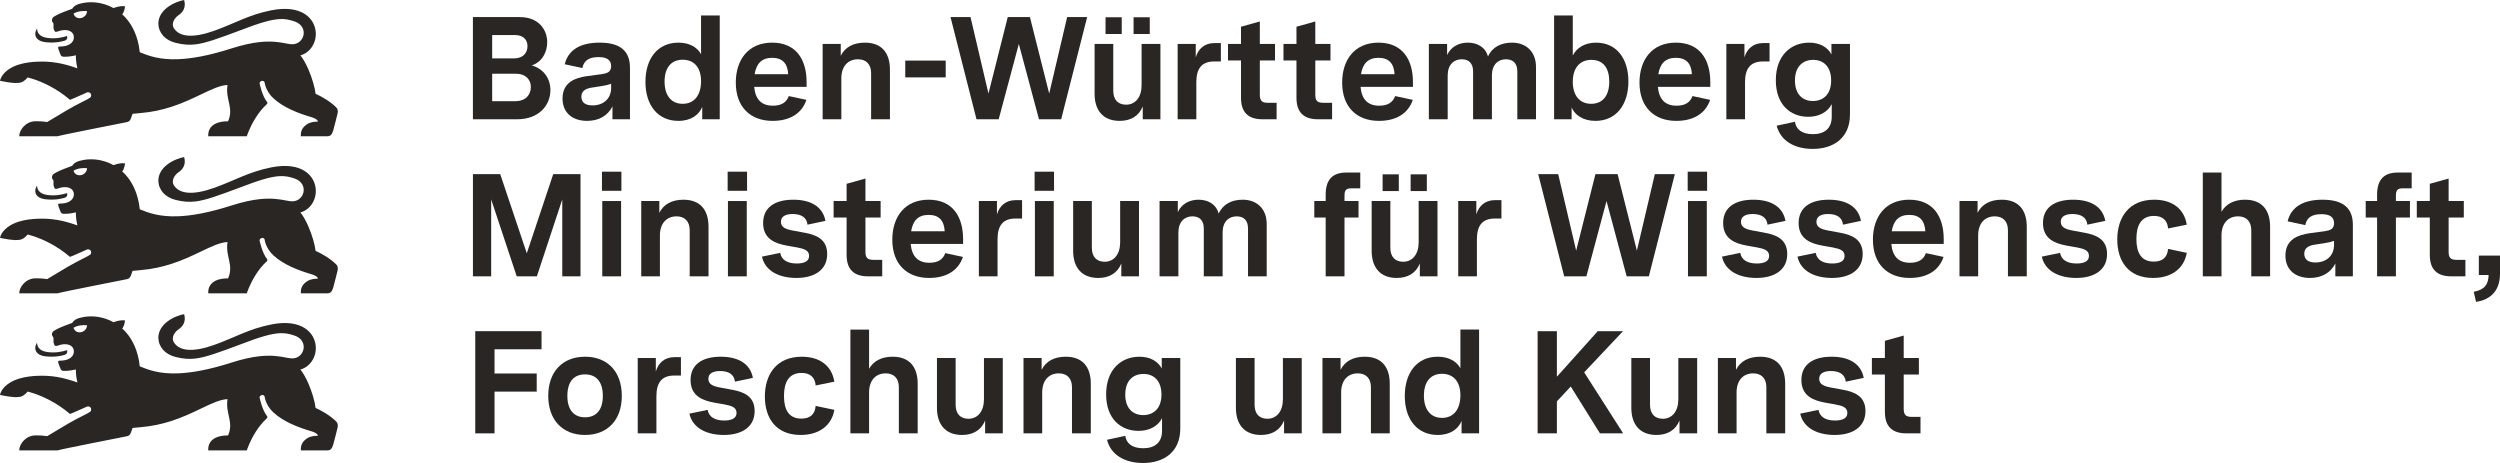 <?xml version="1.0" encoding="UTF-8"?> <svg xmlns="http://www.w3.org/2000/svg" viewBox="0 0 1110.152 205.594"><g id="MInisterien_in_Pfade"><path d="M210.012,77.34h12.121l11.797,35.132,11.732-35.132h12.121v45.373h-8.102v-34.16l-11.278,34.16h-8.945l-11.343-34.16v34.16h-8.102v-45.373Z" style="fill:#2a2623; stroke-width:0px;"></path><path d="M267.312,76.237h8.621v8.491h-8.621v-8.491ZM267.442,89.266h8.362v33.447h-8.362v-33.447Z" style="fill:#2a2623; stroke-width:0px;"></path><path d="M284.747,89.266h8.037v5.251c1.88-3.824,5.64-5.834,10.695-5.834,7.454,0,11.148,4.473,11.148,12.057v21.974h-8.361v-20.482c0-4.084-2.333-6.158-5.834-6.158-4.343,0-7.389,2.981-7.389,8.491v18.149h-8.297v-33.447Z" style="fill:#2a2623; stroke-width:0px;"></path><path d="M323.119,76.237h8.621v8.491h-8.621v-8.491ZM323.249,89.266h8.361v33.447h-8.361v-33.447Z" style="fill:#2a2623; stroke-width:0px;"></path><path d="M338.352,113.962l8.102-1.685c.583,3.24,3.306,4.731,7.389,4.731,3.501,0,5.445-1.102,5.445-3.37,0-2.464-2.204-3.177-5.315-3.76l-4.407-.778c-5.121-.907-10.695-2.852-10.695-10.047,0-6.806,5.056-10.371,13.418-10.371,7.777,0,13.093,3.111,14.26,9.399l-7.973,1.685c-.324-3.176-2.723-4.731-6.611-4.731-3.436,0-5.186,1.296-5.186,3.436,0,2.463,2.074,3.306,5.186,3.889l5.25.973c5.056.907,10.111,2.787,10.111,9.464,0,7.194-5.833,10.63-13.677,10.63-7.13,0-13.806-2.723-15.297-9.464Z" style="fill:#2a2623; stroke-width:0px;"></path><path d="M375.946,113.185v-16.594h-5.769v-7.325h5.769v-7.648l8.362-2.333v9.981h6.741v7.325h-6.741v15.232c0,2.528.843,3.565,3.436,3.565h4.019v7.324h-6.287c-6.353,0-9.529-3.111-9.529-9.528Z" style="fill:#2a2623; stroke-width:0px;"></path><path d="M396.236,106.443c0-10.112,5.51-17.761,16.14-17.761,10.89,0,15.298,7.843,15.298,17.501v2.14h-23.27c.519,5.574,3.241,8.361,8.297,8.361,3.76,0,6.028-1.426,7.065-4.278l7.843,1.685c-2.074,6.093-7.389,9.334-15.038,9.334-9.787,0-16.334-6.093-16.334-16.982ZM419.505,102.684c-.259-4.731-2.527-7.26-7.13-7.26s-7,2.528-7.778,7.26h14.908Z" style="fill:#2a2623; stroke-width:0px;"></path><path d="M434.673,89.266h8.037v5.964c1.102-3.824,3.954-6.353,8.232-6.353h2.917v8.168h-2.982c-5.704,0-7.907,3.37-7.907,9.204v16.464h-8.297v-33.447Z" style="fill:#2a2623; stroke-width:0px;"></path><path d="M459.433,76.237h8.621v8.491h-8.621v-8.491ZM459.563,89.266h8.362v33.447h-8.362v-33.447Z" style="fill:#2a2623; stroke-width:0px;"></path><path d="M476.545,111.369v-22.104h8.297v20.742c0,4.148,2.204,6.223,5.704,6.223,4.148,0,6.871-3.37,6.871-8.62v-18.345h8.361v33.447h-7.844v-5.704c-1.75,4.343-5.444,6.417-10.241,6.417-7.194,0-11.148-4.473-11.148-12.057Z" style="fill:#2a2623; stroke-width:0px;"></path><path d="M514.918,89.266h8.102v4.927c1.685-3.63,5.121-5.51,9.204-5.51s7.778,1.88,8.945,6.158c1.944-4.278,5.898-6.158,10.695-6.158,5.898,0,10.63,3.694,10.63,10.825v23.205h-8.297v-21.261c0-3.63-1.944-5.38-5.056-5.38-3.5,0-6.223,2.398-6.223,7.13v19.511h-8.361v-21.261c0-3.63-1.944-5.38-5.056-5.38-3.436,0-6.223,2.398-6.223,7.13v19.511h-8.362v-33.447Z" style="fill:#2a2623; stroke-width:0px;"></path><path d="M588.683,96.591h-5.057v-7.325h5.057v-2.852c0-6.806,3.24-9.788,9.074-9.788h6.287v7.001h-4.019c-2.269,0-2.981.907-2.981,3.176v2.463h6.223v7.325h-6.223v26.122h-8.361v-26.122Z" style="fill:#2a2623; stroke-width:0px;"></path><path d="M609.101,111.369v-22.104h8.297v20.742c0,4.148,2.203,6.223,5.704,6.223,4.148,0,6.87-3.37,6.87-8.62v-18.345h8.362v33.447h-7.843v-5.704c-1.751,4.343-5.445,6.417-10.242,6.417-7.194,0-11.148-4.473-11.148-12.057ZM613.962,77.404h7.195v7.454h-7.195v-7.454ZM626.407,77.404h7.195v7.454h-7.195v-7.454Z" style="fill:#2a2623; stroke-width:0px;"></path><path d="M647.539,89.266h8.037v5.964c1.103-3.824,3.954-6.353,8.232-6.353h2.917v8.168h-2.982c-5.704,0-7.907,3.37-7.907,9.204v16.464h-8.297v-33.447Z" style="fill:#2a2623; stroke-width:0px;"></path><path d="M683.06,77.34h8.88l7.973,33.965,8.557-33.965h9.852l8.556,33.965,7.973-33.965h8.881l-11.538,45.373h-9.852l-8.945-33.447-8.945,33.447h-9.852l-11.537-45.373Z" style="fill:#2a2623; stroke-width:0px;"></path><path d="M749.435,76.237h8.621v8.491h-8.621v-8.491ZM749.565,89.266h8.362v33.447h-8.362v-33.447Z" style="fill:#2a2623; stroke-width:0px;"></path><path d="M764.667,113.962l8.102-1.685c.583,3.24,3.306,4.731,7.39,4.731,3.5,0,5.444-1.102,5.444-3.37,0-2.464-2.204-3.177-5.315-3.76l-4.407-.778c-5.121-.907-10.695-2.852-10.695-10.047,0-6.806,5.056-10.371,13.417-10.371,7.779,0,13.094,3.111,14.261,9.399l-7.973,1.685c-.324-3.176-2.723-4.731-6.611-4.731-3.436,0-5.186,1.296-5.186,3.436,0,2.463,2.074,3.306,5.186,3.889l5.25.973c5.056.907,10.112,2.787,10.112,9.464,0,7.194-5.834,10.63-13.678,10.63-7.13,0-13.807-2.723-15.297-9.464Z" style="fill:#2a2623; stroke-width:0px;"></path><path d="M798.179,113.962l8.102-1.685c.583,3.24,3.306,4.731,7.39,4.731,3.5,0,5.444-1.102,5.444-3.37,0-2.464-2.204-3.177-5.315-3.76l-4.407-.778c-5.121-.907-10.695-2.852-10.695-10.047,0-6.806,5.056-10.371,13.417-10.371,7.779,0,13.094,3.111,14.261,9.399l-7.973,1.685c-.324-3.176-2.723-4.731-6.611-4.731-3.436,0-5.186,1.296-5.186,3.436,0,2.463,2.074,3.306,5.186,3.889l5.25.973c5.056.907,10.112,2.787,10.112,9.464,0,7.194-5.834,10.63-13.678,10.63-7.13,0-13.807-2.723-15.297-9.464Z" style="fill:#2a2623; stroke-width:0px;"></path><path d="M831.691,106.443c0-10.112,5.51-17.761,16.14-17.761,10.89,0,15.298,7.843,15.298,17.501v2.14h-23.27c.519,5.574,3.241,8.361,8.297,8.361,3.76,0,6.028-1.426,7.065-4.278l7.843,1.685c-2.074,6.093-7.389,9.334-15.038,9.334-9.787,0-16.334-6.093-16.334-16.982ZM854.96,102.684c-.259-4.731-2.527-7.26-7.13-7.26s-7,2.528-7.778,7.26h14.908Z" style="fill:#2a2623; stroke-width:0px;"></path><path d="M870.128,89.266h8.037v5.251c1.88-3.824,5.64-5.834,10.695-5.834,7.454,0,11.148,4.473,11.148,12.057v21.974h-8.361v-20.482c0-4.084-2.333-6.158-5.834-6.158-4.343,0-7.389,2.981-7.389,8.491v18.149h-8.297v-33.447Z" style="fill:#2a2623; stroke-width:0px;"></path><path d="M906.687,113.962l8.102-1.685c.583,3.24,3.306,4.731,7.39,4.731,3.5,0,5.444-1.102,5.444-3.37,0-2.464-2.204-3.177-5.315-3.76l-4.407-.778c-5.121-.907-10.695-2.852-10.695-10.047,0-6.806,5.056-10.371,13.417-10.371,7.779,0,13.094,3.111,14.261,9.399l-7.973,1.685c-.324-3.176-2.723-4.731-6.611-4.731-3.436,0-5.186,1.296-5.186,3.436,0,2.463,2.074,3.306,5.186,3.889l5.25.973c5.056.907,10.112,2.787,10.112,9.464,0,7.194-5.834,10.63-13.678,10.63-7.13,0-13.807-2.723-15.297-9.464Z" style="fill:#2a2623; stroke-width:0px;"></path><path d="M940.198,106.379c0-9.918,5.25-17.696,16.399-17.696,8.167,0,13.352,4.148,14.454,11.084l-8.297,1.685c-.259-3.63-2.527-5.574-6.223-5.574-5.833,0-7.843,4.343-7.843,10.241,0,6.093,2.139,10.047,7.714,10.047,3.824,0,6.027-1.815,6.352-5.639l8.297,1.75c-1.166,6.936-6.741,11.148-14.973,11.148-11.084,0-15.881-7.648-15.881-17.047Z" style="fill:#2a2623; stroke-width:0px;"></path><path d="M978.182,76.626h8.297v17.436c1.944-3.5,5.574-5.38,10.435-5.38,7.454,0,11.149,4.473,11.149,12.057v21.974h-8.362v-20.482c0-4.084-2.333-6.158-5.834-6.158-4.343,0-7.389,2.981-7.389,8.491v18.149h-8.297v-46.087Z" style="fill:#2a2623; stroke-width:0px;"></path><path d="M1014.869,113.509c0-7.325,5.769-9.204,10.63-9.918l6.741-.907c2.528-.389,4.214-.973,4.214-3.564,0-2.723-1.88-4.019-5.575-4.019-4.602,0-6.611,1.815-7.194,4.861l-7.844-1.685c1.621-6.612,7.26-9.594,15.492-9.594,9.074,0,13.482,3.63,13.482,11.149v22.881h-7.778v-5.704c-2.01,3.954-5.834,6.417-11.278,6.417-6.353,0-10.89-3.5-10.89-9.917ZM1028.157,116.555c4.926,0,8.297-3.046,8.297-7.778v-1.815c-1.232.454-2.528.777-4.408,1.037l-3.76.583c-2.398.324-5.056,1.103-5.056,4.084,0,2.593,1.815,3.889,4.927,3.889Z" style="fill:#2a2623; stroke-width:0px;"></path><path d="M1055.575,96.591h-5.057v-7.325h5.057v-2.852c0-6.806,3.24-9.788,9.074-9.788h6.287v7.001h-4.019c-2.269,0-2.981.907-2.981,3.176v2.463h6.223v7.325h-6.223v26.122h-8.361v-26.122Z" style="fill:#2a2623; stroke-width:0px;"></path><path d="M1078.974,113.185v-16.594h-5.769v-7.325h5.769v-7.648l8.362-2.333v9.981h6.741v7.325h-6.741v15.232c0,2.528.843,3.565,3.436,3.565h4.019v7.324h-6.287c-6.353,0-9.529-3.111-9.529-9.528Z" style="fill:#2a2623; stroke-width:0px;"></path><path d="M1105.097,122.13h-4.344v-8.621h9.399v7.973c0,8.621-5.315,11.797-10.631,12.575l-1.037-4.473c4.991-.973,6.482-3.371,6.612-7.454Z" style="fill:#2a2623; stroke-width:0px;"></path><path d="M211.043,147.063h29.428v8.037h-20.872v10.76h18.733v8.038h-18.733v18.538h-8.556v-45.373Z" style="fill:#2a2623; stroke-width:0px;"></path><path d="M243.453,175.777c0-10.761,6.417-17.372,16.334-17.372,9.982,0,16.335,6.611,16.335,17.372s-6.353,17.371-16.335,17.371c-9.917,0-16.334-6.611-16.334-17.371ZM259.787,185.306c4.732,0,7.908-2.981,7.908-9.528s-3.176-9.529-7.908-9.529-7.843,2.982-7.843,9.529,3.176,9.528,7.843,9.528Z" style="fill:#2a2623; stroke-width:0px;"></path><path d="M283.188,158.988h8.037v5.964c1.102-3.824,3.954-6.353,8.232-6.353h2.917v8.168h-2.982c-5.704,0-7.907,3.37-7.907,9.204v16.464h-8.297v-33.447Z" style="fill:#2a2623; stroke-width:0px;"></path><path d="M306.133,183.685l8.102-1.685c.583,3.24,3.306,4.731,7.39,4.731,3.5,0,5.444-1.102,5.444-3.37,0-2.464-2.204-3.177-5.315-3.76l-4.407-.778c-5.121-.907-10.695-2.852-10.695-10.047,0-6.806,5.056-10.371,13.417-10.371,7.779,0,13.094,3.111,14.261,9.399l-7.973,1.685c-.324-3.176-2.723-4.731-6.611-4.731-3.436,0-5.186,1.296-5.186,3.436,0,2.463,2.074,3.306,5.186,3.889l5.25.973c5.056.907,10.112,2.787,10.112,9.464,0,7.194-5.834,10.63-13.678,10.63-7.13,0-13.807-2.723-15.297-9.464Z" style="fill:#2a2623; stroke-width:0px;"></path><path d="M339.645,176.102c0-9.918,5.25-17.696,16.399-17.696,8.167,0,13.352,4.148,14.454,11.084l-8.297,1.685c-.259-3.63-2.527-5.574-6.223-5.574-5.833,0-7.843,4.343-7.843,10.241,0,6.093,2.139,10.047,7.714,10.047,3.824,0,6.027-1.815,6.352-5.639l8.297,1.75c-1.166,6.936-6.741,11.148-14.973,11.148-11.084,0-15.881-7.648-15.881-17.047Z" style="fill:#2a2623; stroke-width:0px;"></path><path d="M377.628,146.349h8.297v17.436c1.944-3.5,5.574-5.38,10.435-5.38,7.454,0,11.149,4.473,11.149,12.057v21.974h-8.362v-20.482c0-4.084-2.333-6.158-5.834-6.158-4.343,0-7.389,2.981-7.389,8.491v18.149h-8.297v-46.087Z" style="fill:#2a2623; stroke-width:0px;"></path><path d="M416.066,181.092v-22.104h8.297v20.742c0,4.148,2.204,6.223,5.704,6.223,4.148,0,6.871-3.37,6.871-8.62v-18.345h8.361v33.447h-7.844v-5.704c-1.75,4.343-5.444,6.417-10.241,6.417-7.194,0-11.148-4.473-11.148-12.057Z" style="fill:#2a2623; stroke-width:0px;"></path><path d="M454.504,158.988h8.037v5.251c1.88-3.824,5.64-5.834,10.695-5.834,7.454,0,11.148,4.473,11.148,12.057v21.974h-8.361v-20.482c0-4.084-2.333-6.158-5.834-6.158-4.343,0-7.389,2.981-7.389,8.491v18.149h-8.297v-33.447Z" style="fill:#2a2623; stroke-width:0px;"></path><path d="M491.58,195.287l8.102-1.75c.453,3.177,2.852,5.51,7.973,5.51,5.25,0,8.361-2.657,8.361-7.713v-5.64c-1.815,3.565-5.639,5.64-10.435,5.64-7.843,0-14.39-5.315-14.39-16.205,0-11.084,6.741-16.724,14.778-16.724,4.991,0,8.362,2.204,9.917,5.251v-4.668h8.232v31.309c0,10.565-7.454,15.297-16.529,15.297-8.167,0-14.324-3.63-16.01-10.307ZM507.655,184.333c4.343,0,8.102-2.723,8.102-9.14,0-6.157-3.436-9.14-7.973-9.14s-8.102,2.853-8.102,9.205c0,6.157,3.5,9.074,7.973,9.074Z" style="fill:#2a2623; stroke-width:0px;"></path><path d="M548.816,181.092v-22.104h8.297v20.742c0,4.148,2.204,6.223,5.704,6.223,4.148,0,6.871-3.37,6.871-8.62v-18.345h8.361v33.447h-7.844v-5.704c-1.75,4.343-5.444,6.417-10.241,6.417-7.194,0-11.148-4.473-11.148-12.057Z" style="fill:#2a2623; stroke-width:0px;"></path><path d="M587.254,158.988h8.037v5.251c1.88-3.824,5.64-5.834,10.695-5.834,7.454,0,11.148,4.473,11.148,12.057v21.974h-8.361v-20.482c0-4.084-2.333-6.158-5.834-6.158-4.343,0-7.389,2.981-7.389,8.491v18.149h-8.297v-33.447Z" style="fill:#2a2623; stroke-width:0px;"></path><path d="M623.812,175.842c0-10.371,5.444-17.436,14.649-17.436,4.667,0,8.231,1.88,10.047,5.121v-17.178h8.297v46.087h-7.778v-5.51c-1.361,3.436-4.861,6.223-10.565,6.223-9.14,0-14.649-6.936-14.649-17.307ZM640.34,185.565c5.251,0,8.168-3.954,8.168-10.047,0-5.769-2.853-9.528-8.168-9.528-5.25,0-8.037,3.76-8.037,9.723,0,5.898,2.787,9.852,8.037,9.852Z" style="fill:#2a2623; stroke-width:0px;"></path><path d="M682.796,147.063h8.556v20.223l18.149-20.223h11.214l-17.242,18.278,17.307,27.095h-10.306l-12.964-20.807-6.158,6.611v14.195h-8.556v-45.373Z" style="fill:#2a2623; stroke-width:0px;"></path><path d="M724.41,181.092v-22.104h8.297v20.742c0,4.148,2.203,6.223,5.704,6.223,4.148,0,6.87-3.37,6.87-8.62v-18.345h8.362v33.447h-7.843v-5.704c-1.751,4.343-5.445,6.417-10.242,6.417-7.194,0-11.148-4.473-11.148-12.057Z" style="fill:#2a2623; stroke-width:0px;"></path><path d="M762.848,158.988h8.037v5.251c1.88-3.824,5.64-5.834,10.695-5.834,7.454,0,11.148,4.473,11.148,12.057v21.974h-8.361v-20.482c0-4.084-2.333-6.158-5.834-6.158-4.343,0-7.389,2.981-7.389,8.491v18.149h-8.297v-33.447Z" style="fill:#2a2623; stroke-width:0px;"></path><path d="M799.406,183.685l8.102-1.685c.583,3.24,3.306,4.731,7.39,4.731,3.5,0,5.444-1.102,5.444-3.37,0-2.464-2.204-3.177-5.315-3.76l-4.407-.778c-5.121-.907-10.695-2.852-10.695-10.047,0-6.806,5.056-10.371,13.417-10.371,7.779,0,13.094,3.111,14.261,9.399l-7.973,1.685c-.324-3.176-2.723-4.731-6.611-4.731-3.436,0-5.186,1.296-5.186,3.436,0,2.463,2.074,3.306,5.186,3.889l5.25.973c5.056.907,10.112,2.787,10.112,9.464,0,7.194-5.834,10.63-13.678,10.63-7.13,0-13.807-2.723-15.297-9.464Z" style="fill:#2a2623; stroke-width:0px;"></path><path d="M837.002,182.907v-16.594h-5.769v-7.325h5.769v-7.648l8.361-2.333v9.981h6.741v7.325h-6.741v15.232c0,2.528.843,3.565,3.436,3.565h4.019v7.324h-6.287c-6.353,0-9.528-3.111-9.528-9.528Z" style="fill:#2a2623; stroke-width:0px;"></path></g><g id="BAWUE_in_Pfade"><path d="M210,7.591h20.871c8.232,0,12.122,5.51,12.122,11.149,0,4.407-2.269,8.815-6.871,10.307,5.51,1.556,8.297,6.093,8.297,10.954,0,6.741-5.121,12.964-14.714,12.964h-19.705V7.591ZM228.279,25.936c3.953,0,5.963-2.464,5.963-5.445,0-2.787-1.815-4.926-5.574-4.926h-10.112v10.371h9.724ZM228.797,44.927c4.797,0,6.936-2.981,6.936-6.287,0-3.176-2.204-5.898-6.547-5.898h-10.631v12.185h10.241Z" style="fill:#2a2623; stroke-width:0px;"></path><path d="M249.8,43.761c0-7.325,5.769-9.205,10.63-9.918l6.741-.907c2.528-.389,4.214-.972,4.214-3.565,0-2.722-1.88-4.019-5.575-4.019-4.602,0-6.611,1.815-7.194,4.861l-7.844-1.685c1.621-6.612,7.26-9.594,15.492-9.594,9.074,0,13.482,3.63,13.482,11.149v22.881h-7.778v-5.704c-2.01,3.954-5.834,6.417-11.278,6.417-6.353,0-10.89-3.5-10.89-9.917ZM263.088,46.807c4.926,0,8.297-3.046,8.297-7.778v-1.815c-1.232.453-2.528.777-4.408,1.037l-3.76.583c-2.398.324-5.056,1.103-5.056,4.084,0,2.593,1.815,3.889,4.927,3.889Z" style="fill:#2a2623; stroke-width:0px;"></path><path d="M286.616,36.371c0-10.371,5.444-17.436,14.649-17.436,4.667,0,8.231,1.88,10.047,5.121V6.878h8.297v46.087h-7.778v-5.51c-1.361,3.436-4.861,6.223-10.565,6.223-9.14,0-14.649-6.936-14.649-17.307ZM303.144,46.094c5.251,0,8.168-3.954,8.168-10.047,0-5.769-2.853-9.528-8.168-9.528-5.25,0-8.037,3.76-8.037,9.723,0,5.898,2.787,9.852,8.037,9.852Z" style="fill:#2a2623; stroke-width:0px;"></path><path d="M326.739,36.695c0-10.112,5.51-17.761,16.14-17.761,10.89,0,15.298,7.844,15.298,17.501v2.14h-23.27c.519,5.574,3.241,8.361,8.297,8.361,3.76,0,6.028-1.426,7.065-4.278l7.843,1.685c-2.074,6.093-7.389,9.334-15.038,9.334-9.787,0-16.334-6.093-16.334-16.982ZM350.01,32.935c-.26-4.731-2.528-7.26-7.131-7.26s-7,2.528-7.778,7.26h14.909Z" style="fill:#2a2623; stroke-width:0px;"></path><path d="M365.307,19.518h8.037v5.25c1.88-3.824,5.64-5.834,10.695-5.834,7.454,0,11.148,4.473,11.148,12.057v21.974h-8.361v-20.483c0-4.083-2.333-6.157-5.834-6.157-4.343,0-7.389,2.981-7.389,8.491v18.149h-8.297V19.518Z" style="fill:#2a2623; stroke-width:0px;"></path><path d="M401.994,26.907h17.955v7.454h-17.955v-7.454Z" style="fill:#2a2623; stroke-width:0px;"></path><path d="M422.088,7.591h8.88l7.973,33.966,8.557-33.966h9.852l8.556,33.966,7.973-33.966h8.881l-11.538,45.374h-9.852l-8.945-33.446-8.945,33.446h-9.852l-11.537-45.374Z" style="fill:#2a2623; stroke-width:0px;"></path><path d="M486.065,41.621v-22.102h8.297v20.742c0,4.148,2.204,6.223,5.704,6.223,4.148,0,6.871-3.371,6.871-8.621v-18.344h8.361v33.446h-7.844v-5.704c-1.75,4.343-5.444,6.417-10.241,6.417-7.194,0-11.148-4.473-11.148-12.057ZM490.927,7.656h7.194v7.454h-7.194v-7.454ZM503.372,7.656h7.194v7.454h-7.194v-7.454Z" style="fill:#2a2623; stroke-width:0px;"></path><path d="M522.947,19.518h8.037v5.963c1.102-3.824,3.954-6.353,8.232-6.353h2.917v8.167h-2.982c-5.704,0-7.907,3.371-7.907,9.205v16.464h-8.297V19.518Z" style="fill:#2a2623; stroke-width:0px;"></path><path d="M551.078,43.437v-16.594h-5.769v-7.324h5.769v-7.649l8.362-2.333v9.982h6.741v7.324h-6.741v15.232c0,2.528.843,3.565,3.436,3.565h4.019v7.324h-6.287c-6.353,0-9.529-3.111-9.529-9.528Z" style="fill:#2a2623; stroke-width:0px;"></path><path d="M575.709,43.437v-16.594h-5.769v-7.324h5.769v-7.649l8.362-2.333v9.982h6.741v7.324h-6.741v15.232c0,2.528.843,3.565,3.436,3.565h4.019v7.324h-6.287c-6.353,0-9.529-3.111-9.529-9.528Z" style="fill:#2a2623; stroke-width:0px;"></path><path d="M595.997,36.695c0-10.112,5.51-17.761,16.14-17.761,10.89,0,15.298,7.844,15.298,17.501v2.14h-23.27c.519,5.574,3.241,8.361,8.297,8.361,3.76,0,6.028-1.426,7.065-4.278l7.843,1.685c-2.074,6.093-7.389,9.334-15.038,9.334-9.787,0-16.334-6.093-16.334-16.982ZM619.268,32.935c-.26-4.731-2.528-7.26-7.131-7.26s-7,2.528-7.778,7.26h14.909Z" style="fill:#2a2623; stroke-width:0px;"></path><path d="M634.5,19.518h8.102v4.926c1.685-3.63,5.121-5.51,9.204-5.51s7.778,1.88,8.945,6.158c1.944-4.278,5.898-6.158,10.695-6.158,5.898,0,10.631,3.695,10.631,10.825v23.205h-8.297v-21.261c0-3.63-1.945-5.38-5.057-5.38-3.5,0-6.223,2.398-6.223,7.13v19.511h-8.361v-21.261c0-3.63-1.944-5.38-5.056-5.38-3.436,0-6.223,2.398-6.223,7.13v19.511h-8.362V19.518Z" style="fill:#2a2623; stroke-width:0px;"></path><path d="M697.894,47.715v5.25h-7.778V6.878h8.297v17.761c1.75-3.436,5.38-5.704,10.306-5.704,9.14,0,14.39,7.065,14.39,17.242,0,10.435-5.509,17.501-14.648,17.501-5.51,0-9.205-2.657-10.565-5.963ZM706.579,46.094c5.315,0,8.037-3.889,8.037-9.852s-2.657-9.658-7.907-9.658c-5.315,0-8.297,3.76-8.297,9.724,0,6.028,2.981,9.787,8.167,9.787Z" style="fill:#2a2623; stroke-width:0px;"></path><path d="M728.034,36.695c0-10.112,5.51-17.761,16.14-17.761,10.89,0,15.298,7.844,15.298,17.501v2.14h-23.27c.519,5.574,3.241,8.361,8.297,8.361,3.76,0,6.028-1.426,7.065-4.278l7.843,1.685c-2.074,6.093-7.389,9.334-15.038,9.334-9.787,0-16.334-6.093-16.334-16.982ZM751.305,32.935c-.26-4.731-2.528-7.26-7.131-7.26s-7,2.528-7.778,7.26h14.909Z" style="fill:#2a2623; stroke-width:0px;"></path><path d="M766.602,19.518h8.037v5.963c1.102-3.824,3.954-6.353,8.232-6.353h2.917v8.167h-2.982c-5.704,0-7.907,3.371-7.907,9.205v16.464h-8.297V19.518Z" style="fill:#2a2623; stroke-width:0px;"></path><path d="M788.964,55.817l8.102-1.751c.453,3.177,2.852,5.51,7.973,5.51,5.25,0,8.361-2.657,8.361-7.713v-5.64c-1.815,3.565-5.639,5.64-10.435,5.64-7.844,0-14.39-5.315-14.39-16.205,0-11.084,6.741-16.724,14.778-16.724,4.991,0,8.361,2.204,9.918,5.25v-4.666h8.231v31.308c0,10.565-7.454,15.297-16.528,15.297-8.168,0-14.325-3.63-16.011-10.306ZM805.039,44.862c4.343,0,8.102-2.723,8.102-9.14,0-6.157-3.436-9.14-7.973-9.14s-8.102,2.853-8.102,9.205c0,6.157,3.5,9.074,7.973,9.074Z" style="fill:#2a2623; stroke-width:0px;"></path></g><g id="Logo_aktuell"><path d="M133.391,164.086c4.138-1.09,7.165-5.375,6.827-10.254-.423-6.048-6.149-12.444-19.728-9.762-4.942.978-8.988,2.416-12.87,4-4.075,1.662-7.97,3.485-12.531,5.105-4.697,1.669-8.639,2.39-11.705,2.13-2.758-.234-4.807-1.262-6.06-3.108-1.704-2.555.772-5.132,1.82-5.852,1.91-1.249,3.63-3.38,2.614-6.845-1.831.319-5.045,1.394-7.603,3.412-2.116,1.669-3.784,3.981-3.848,7.042.122,4.185,3.016,7.455,7.832,8.608,3.231.773,5.809,1.022,8.855.624,4.372-.572,9.71-2.479,19.335-6.084,8.993-3.469,14.049-4.958,17.923-5.133,2.431-.11,4.396.298,6.578,1.059,1.364.476,2.35,1.198,3.006,2.041.78,1.003,1.094,2.179,1.021,3.317-.137,2.136-1.634,4.145-3.96,4.646-.536.116-1.116.151-1.733.09-.72-.069-1.503-.217-2.387-.381-2.609-.489-6.128-1.146-11.605-.543-3.286.362-7.276,1.177-12.197,2.755-10.268,3.291-17.933,4.609-23.849,4.836-8.38.321-13.254-1.547-17.057-3.101-.375-3.641-1.252-6.649-2.327-9.094-1.744-3.967-4.01-6.45-5.5-7.747,0,0,.862-.534,1.291-3.534-2.143-.428-5.17.778-5.17.778,0,0-5.62-3.608-13.219-2.323-2.9.508-4.281,1.302-5.075,2.614-6.038,2.217-6.53,2.598-8.07,3.487-1.0.63-.915,1.471-.915,1.683,0,.487.254.788.365.921.159.185.307.354.307.693.016,1.757-.137,1.633.402,3.024.238.561.767.518,1.402.302,3.985-1.487,7.044-.327,7.239,2.368.156,2.324-2.01,3.993-4.905,4.226-.645.039-1.094.065-1.344.079-.476.032-.794.074-.741.63.061.44.695,2.023.867,2.472.435,1.225.714,1.397,1.741,1.434,1.937.069,4.445-.413,5.25-.661,0,0-.085,2.455.683,5.799-6.71-2.418-11.832-3.169-17.516-2.963-5.677.204-9.449,1.368-11.951,2.772-4.429,2.484-4.882,5.72-4.882,5.72.032.005,6.53,1.534,9.192.783,1.805-.513,3.043-2.259,3.043-2.259,0,0,4.289.881,9.93,3.873,2.759,1.464,5.841,3.433,8.903,6.051.113.097,7.202-3.131,7.551-3.26.875-.322,1.529.262,1.68.547.246.466.332,1.341-.352,1.797-.672.603-5.423,2.7-10.001,5.404-2.974,1.762-6.207,3.672-8.985,5.37-2.18-.28-3.127-.365-5.175-.344-4.377.048-7.255,3.873-7.255,6.672h17.024c.709-.258,7.828-1.71,15.017-3.149,5.226-1.046,10.489-2.084,13.353-2.65,1.284-.254,2.079-.412,2.185-.434.382-.086.898-.147,1.365-.605.234-.229.455-.559.641-1.04.132-.328.736-2.079.736-2.079l3.725-.36c4.972-.421,9.381-1.422,13.338-2.689,5.085-1.627,9.426-3.692,13.259-5.528,4.668-2.238,8.52-4.085,11.859-4.233-.537,3.301.239,5.869.764,8.398.501,2.409.775,4.784-.526,7.723-9.859,0-8.774,6.645-8.774,6.645h17.098s1.205-3.932,3.974-8.266c1.274-1.995,2.836-4.076,4.844-5.9.418-.376.381-.772.143-1.09-2.17-2.693-3.267-8.116-3.267-8.116-.185-.693.652-1.153.938-1.201.301-.053,1.113-.059,1.279.723,0,0,.381,3.761,3.943,7.036,2.253,2.066,4.989,3.695,7.716,4.979,3.28,1.545,6.551,2.593,8.963,3.306,2.757.815,3.064,1.735,3.064,2.01-.064,0-1.048.048-1.206.064-1.397.153-3.001.333-4.869,2.106-1.91,1.815-1.508,4.349-1.508,4.349h11.764c1.535,0,2.08-.905,2.614-2.635.344-1.111,1.736-6.751,1.831-7.137.46-1.714-.021-2.624-.614-3.137-1.349-1.352-2.988-2.537-4.5-3.485-2.452-1.537-4.57-2.452-4.57-2.452-.279-2.619-1.515-7.007-3.244-10.964-1.02-2.336-2.229-4.521-3.498-6.104ZM32.649,145.547c1.773-1.06,4.104-1.33,6.02-1.105-.207,3.465-5.073,4.384-6.02,1.105ZM16.018,152.953c.068-.148.146-.294.232-.437.014-.024.085-.14.103-.165.036-.049.115-.019.12.041.069,1.365.852,3.476,4.662,3.952,3.604.455,6.314-.159,8.626-.841.259.624.19,1.609-1,2.047-1.074.328-3.996,1.18-8.536.698-4.239-.45-5.217-3.112-4.207-5.296ZM133.391,94.336c4.138-1.09,7.165-5.375,6.827-10.254-.423-6.048-6.149-12.444-19.728-9.762-4.942.978-8.988,2.416-12.87,4-4.075,1.662-7.97,3.485-12.531,5.105-4.697,1.669-8.639,2.39-11.705,2.13-2.758-.234-4.807-1.262-6.06-3.108-1.704-2.555.772-5.132,1.82-5.852,1.91-1.249,3.63-3.38,2.614-6.845-1.831.319-5.045,1.394-7.603,3.412-2.116,1.669-3.784,3.981-3.848,7.042.122,4.185,3.016,7.455,7.832,8.608,3.231.773,5.809,1.022,8.855.624,4.372-.572,9.71-2.479,19.335-6.084,8.993-3.469,14.049-4.958,17.923-5.133,2.431-.11,4.396.298,6.578,1.059,1.364.476,2.35,1.198,3.006,2.041.78,1.003,1.094,2.179,1.021,3.317-.137,2.136-1.634,4.145-3.96,4.646-.536.116-1.116.151-1.733.09-.72-.069-1.503-.217-2.387-.381-2.609-.489-6.128-1.146-11.605-.543-3.286.362-7.276,1.177-12.197,2.755-10.268,3.291-17.933,4.609-23.849,4.836-8.38.321-13.254-1.547-17.057-3.101-.375-3.641-1.252-6.649-2.327-9.094-1.744-3.967-4.01-6.45-5.5-7.747,0,0,.862-.534,1.291-3.534-2.143-.428-5.17.778-5.17.778,0,0-5.62-3.608-13.219-2.323-2.9.508-4.281,1.302-5.075,2.614-6.038,2.217-6.53,2.598-8.07,3.487-1.0.63-.915,1.471-.915,1.683,0,.487.254.788.365.921.159.185.307.354.307.693.016,1.757-.137,1.633.402,3.024.238.561.767.518,1.402.302,3.985-1.487,7.044-.327,7.239,2.368.156,2.324-2.01,3.993-4.905,4.226-.645.039-1.094.065-1.344.079-.476.032-.794.074-.741.63.061.44.695,2.023.867,2.472.435,1.225.714,1.397,1.741,1.434,1.937.069,4.445-.413,5.25-.661,0,0-.085,2.455.683,5.799-6.71-2.418-11.832-3.169-17.516-2.963-5.677.204-9.449,1.368-11.951,2.772-4.429,2.484-4.882,5.72-4.882,5.72.032.005,6.53,1.534,9.192.783,1.805-.513,3.043-2.259,3.043-2.259,0,0,4.289.881,9.93,3.873,2.759,1.464,5.841,3.433,8.903,6.051.113.097,7.202-3.131,7.551-3.26.875-.322,1.529.262,1.68.547.246.466.332,1.341-.352,1.797-.672.603-5.423,2.7-10.001,5.404-2.974,1.762-6.207,3.672-8.985,5.37-2.18-.28-3.127-.365-5.175-.344-4.377.048-7.255,3.873-7.255,6.672h17.024c.709-.258,7.828-1.71,15.017-3.149,5.226-1.046,10.489-2.084,13.353-2.65,1.284-.254,2.079-.412,2.185-.434.382-.086.898-.147,1.365-.605.234-.229.455-.559.641-1.04.132-.328.736-2.079.736-2.079l3.725-.36c4.972-.421,9.381-1.422,13.338-2.689,5.085-1.627,9.426-3.692,13.259-5.528,4.668-2.238,8.52-4.085,11.859-4.233-.537,3.301.239,5.869.764,8.398.501,2.409.775,4.784-.526,7.723-9.859,0-8.774,6.645-8.774,6.645h17.098s1.205-3.932,3.974-8.266c1.274-1.995,2.836-4.076,4.844-5.9.418-.376.381-.772.143-1.09-2.17-2.693-3.267-8.116-3.267-8.116-.185-.693.652-1.153.938-1.201.301-.053,1.113-.059,1.279.723,0,0,.381,3.761,3.943,7.036,2.253,2.066,4.989,3.695,7.716,4.979,3.28,1.545,6.551,2.593,8.963,3.306,2.757.815,3.064,1.735,3.064,2.01-.064,0-1.048.048-1.206.064-1.397.153-3.001.333-4.869,2.106-1.91,1.815-1.508,4.349-1.508,4.349h11.764c1.535,0,2.08-.905,2.614-2.635.344-1.111,1.736-6.751,1.831-7.137.46-1.714-.021-2.624-.614-3.137-1.349-1.352-2.988-2.537-4.5-3.485-2.452-1.537-4.57-2.452-4.57-2.452-.279-2.619-1.515-7.007-3.244-10.964-1.02-2.336-2.229-4.521-3.498-6.104ZM32.649,75.797c1.773-1.06,4.104-1.33,6.02-1.105-.207,3.465-5.073,4.384-6.02,1.105ZM16.018,83.204c.068-.148.146-.294.232-.437.014-.024.085-.14.103-.165.036-.049.115-.019.12.041.069,1.365.852,3.476,4.662,3.952,3.604.455,6.314-.159,8.626-.841.259.624.19,1.609-1,2.047-1.074.328-3.996,1.18-8.536.698-4.239-.45-5.217-3.112-4.207-5.296ZM133.391,24.586c4.138-1.09,7.165-5.375,6.827-10.254-.423-6.048-6.149-12.444-19.728-9.762-4.942.978-8.988,2.416-12.87,4-4.075,1.662-7.97,3.485-12.531,5.105-4.697,1.669-8.639,2.39-11.705,2.13-2.758-.234-4.807-1.262-6.06-3.108-1.704-2.555.772-5.132,1.82-5.852,1.91-1.249,3.63-3.38,2.614-6.845-1.831.319-5.045,1.394-7.603,3.412-2.116,1.669-3.784,3.981-3.848,7.042.122,4.185,3.016,7.455,7.832,8.608,3.231.773,5.809,1.022,8.855.624,4.372-.572,9.71-2.479,19.335-6.084,8.993-3.469,14.049-4.958,17.923-5.133,2.431-.11,4.396.298,6.578,1.059,1.364.476,2.35,1.198,3.006,2.041.78,1.003,1.094,2.179,1.021,3.317-.137,2.136-1.634,4.145-3.96,4.646-.536.116-1.116.151-1.733.09-.72-.069-1.503-.217-2.387-.381-2.609-.489-6.128-1.146-11.605-.543-3.286.362-7.276,1.177-12.197,2.755-10.268,3.291-17.933,4.609-23.849,4.836-8.38.321-13.254-1.547-17.057-3.101-.375-3.641-1.252-6.649-2.327-9.094-1.744-3.967-4.01-6.45-5.5-7.747,0,0,.862-.534,1.291-3.534-2.143-.428-5.17.778-5.17.778,0,0-5.62-3.608-13.219-2.323-2.9.508-4.281,1.302-5.075,2.614-6.038,2.217-6.53,2.598-8.07,3.487-1.0.63-.915,1.471-.915,1.683,0,.487.254.788.365.921.159.185.307.354.307.693.016,1.757-.137,1.633.402,3.024.238.561.767.518,1.402.302,3.985-1.487,7.044-.327,7.239,2.368.156,2.324-2.01,3.993-4.905,4.226-.645.039-1.094.065-1.344.079-.476.032-.794.074-.741.63.061.44.695,2.023.867,2.472.435,1.225.714,1.397,1.741,1.434,1.937.069,4.445-.413,5.25-.661,0,0-.085,2.455.683,5.799-6.71-2.418-11.832-3.169-17.516-2.963-5.677.204-9.449,1.368-11.951,2.772-4.429,2.484-4.882,5.72-4.882,5.72.032.005,6.53,1.534,9.192.783,1.805-.513,3.043-2.259,3.043-2.259,0,0,4.289.881,9.93,3.873,2.759,1.464,5.841,3.433,8.903,6.051.113.097,7.202-3.131,7.551-3.26.875-.322,1.529.262,1.68.547.246.466.332,1.341-.352,1.797-.672.603-5.423,2.7-10.001,5.404-2.974,1.762-6.207,3.672-8.985,5.37-2.18-.28-3.127-.365-5.175-.344-4.377.048-7.255,3.873-7.255,6.672h17.024c.709-.258,7.828-1.71,15.017-3.149,5.226-1.046,10.489-2.084,13.353-2.65,1.284-.254,2.079-.412,2.185-.434.382-.086.898-.147,1.365-.605.234-.229.455-.559.641-1.04.132-.328.736-2.079.736-2.079l3.725-.36c4.972-.421,9.381-1.422,13.338-2.689,5.085-1.627,9.426-3.692,13.259-5.528,4.668-2.238,8.52-4.085,11.859-4.233-.537,3.301.239,5.869.764,8.398.501,2.409.775,4.784-.526,7.723-9.859,0-8.774,6.645-8.774,6.645h17.098s1.205-3.932,3.974-8.266c1.274-1.995,2.836-4.076,4.844-5.9.418-.376.381-.772.143-1.09-2.17-2.693-3.267-8.116-3.267-8.116-.185-.693.652-1.153.938-1.201.301-.053,1.113-.059,1.279.723,0,0,.381,3.761,3.943,7.036,2.253,2.066,4.989,3.695,7.716,4.979,3.28,1.545,6.551,2.593,8.963,3.306,2.757.815,3.064,1.735,3.064,2.01-.064,0-1.048.048-1.206.064-1.397.153-3.001.333-4.869,2.106-1.91,1.815-1.508,4.349-1.508,4.349h11.764c1.535,0,2.08-.905,2.614-2.635.344-1.111,1.736-6.751,1.831-7.137.46-1.714-.021-2.624-.614-3.137-1.349-1.352-2.988-2.537-4.5-3.485-2.452-1.537-4.57-2.452-4.57-2.452-.279-2.619-1.515-7.007-3.244-10.964-1.02-2.336-2.229-4.521-3.498-6.104ZM32.649,6.047c1.773-1.06,4.104-1.33,6.02-1.105-.207,3.465-5.073,4.384-6.02,1.105ZM16.018,13.454c.068-.148.146-.294.232-.437.014-.024.085-.14.103-.165.036-.049.115-.019.12.041.069,1.365.852,3.476,4.662,3.952,3.604.455,6.314-.159,8.626-.841.259.624.19,1.609-1,2.047-1.074.328-3.996,1.18-8.536.698-4.239-.45-5.217-3.112-4.207-5.296Z" style="fill:#2a2623; stroke-width:0px;"></path></g></svg> 